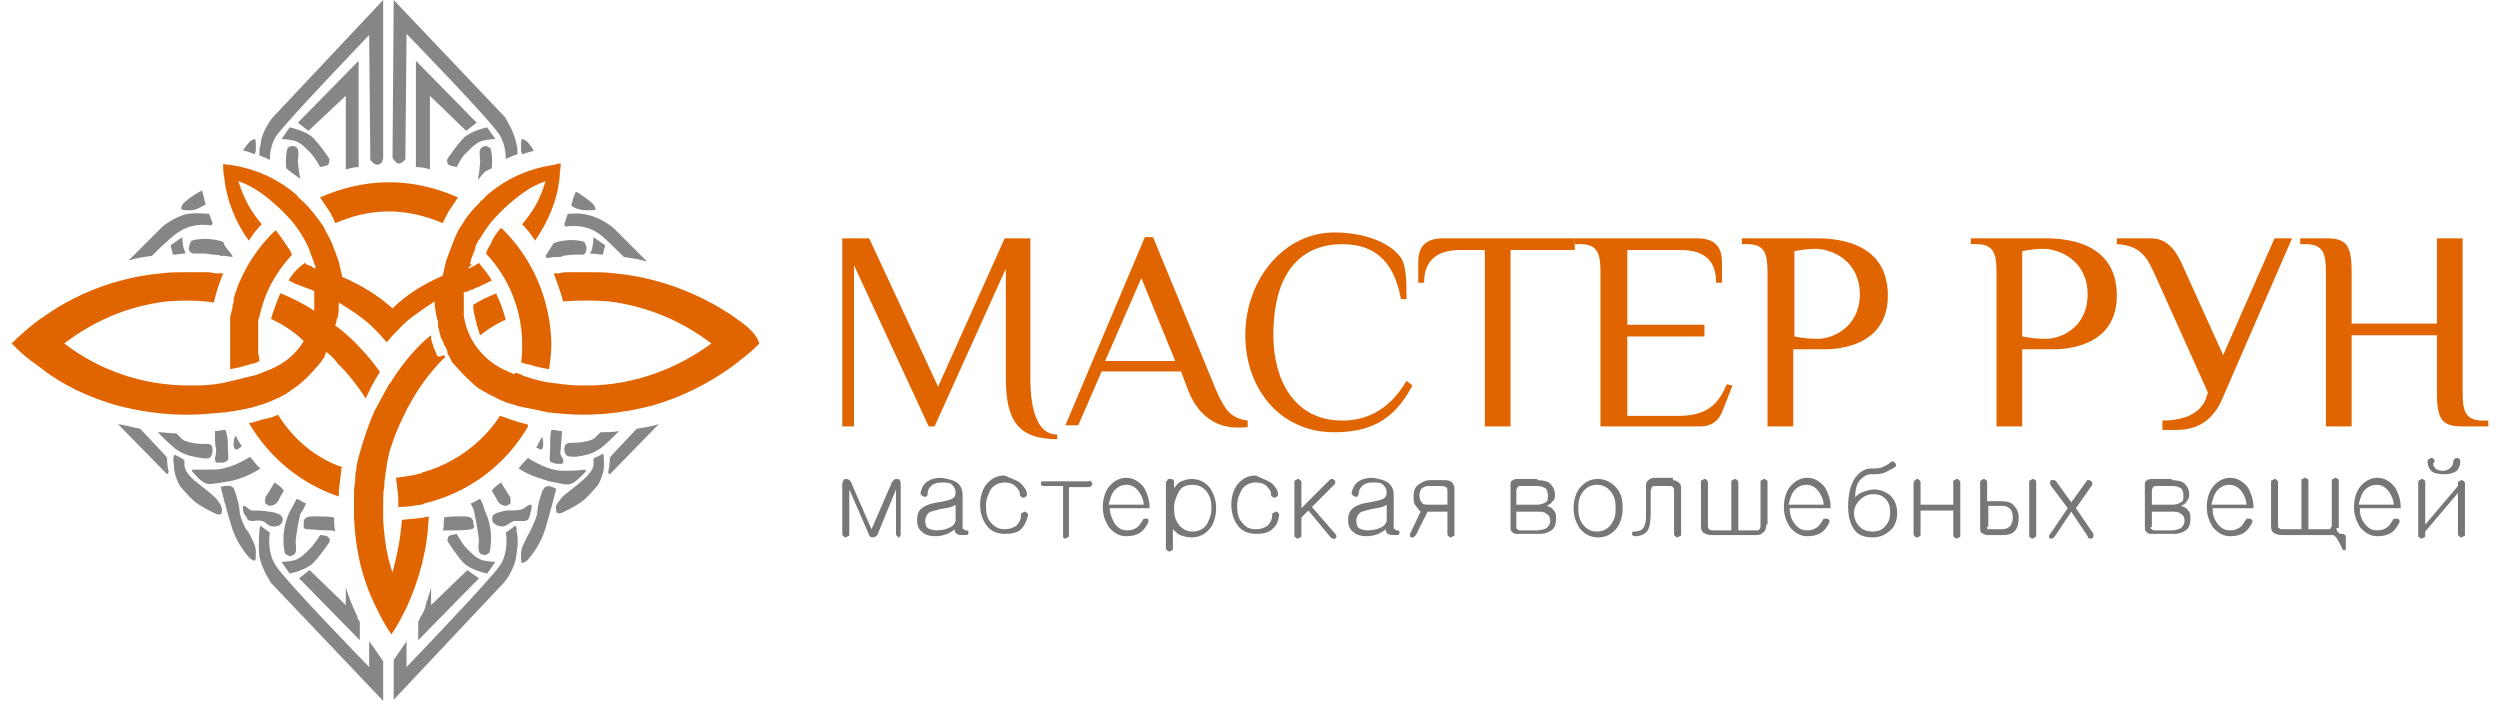 <?xml version="1.0" encoding="utf-8"?>
<!-- Generator: Adobe Illustrator 22.1.0, SVG Export Plug-In . SVG Version: 6.00 Build 0)  -->
<svg version="1.1" id="Layer_1" xmlns="http://www.w3.org/2000/svg" xmlns:xlink="http://www.w3.org/1999/xlink" x="0px" y="0px"
	 viewBox="0 0 214 60" style="enable-background:new 0 0 214 60;" xml:space="preserve">
<style type="text/css">
	.st0{fill:#E06400;}
	.st1{fill:#777777;}
	.st2{fill:#888585;}
	.st3{fill:none;}
</style>
<g>
	<g>
		<g>
			<path class="st0" d="M90.6,37.6c-3.5,0-4.5-1.6-4.5-5.3V23L80,36.5h-0.5l-6.4-13.8v13.8h-1V20.4h2.3l5.9,12.7l5.7-12.7h2.2v12
				c0,2.9,0.7,4.8,2.3,4.8V37.6z"/>
			<path class="st0" d="M106.9,36.5c-0.2,0.1-0.6,0.1-1,0.1c-1.1,0-3.1-0.4-4.2-3.2l-0.6-1.6h-6.8l-2,4.6h-1.1l6.8-16.1h0.7
				l5.4,13.1c0.8,1.8,1.3,2.4,2.7,2.6V36.5z M94.6,30.9h6l-2.9-7.1L94.6,30.9z"/>
			<path class="st0" d="M119.9,25.5c-0.6-3.2-2.3-4.6-5-4.6c-3.2,0-5.9,2-5.9,7.8c0,3.7,1.7,7.3,5.9,7.3c2.4,0,4.2-1.2,5.5-3.4
				l0.5,0.4c-1.6,3.1-3.8,4-6.7,4c-4.6,0-7.6-3.7-7.6-8.3c0-4.9,3.4-8.8,7.6-8.8c2.7,0,4.7,0.9,5.6,2c0.6,0.7,0.6,2.2,0.6,3.7H119.9
				z"/>
			<path class="st0" d="M134.8,20.4v1h-5.5v15.1h-2.2V21.4H125c-2,0-3.1,0.9-3.1,2.8h-0.5v-1.8c0-1,0.4-2,2.1-2H134.8z"/>
			<path class="st0" d="M145.3,20.4c1.7,0,2.1,1,2.1,2v1.8h-0.5c0-2-1.1-2.8-3.1-2.8h-4.5v6.4h6.6v1h-6.6v6.8h4.3
				c2.2,0,3.4-0.7,4.2-2.7l0.5,0.1l-0.9,2.3c-0.3,0.7-0.9,1.2-1.8,1.2H137V23.3c0-1.5-0.2-2.4-1.7-2.4h-0.5v-0.5H145.3z"/>
			<path class="st0" d="M153.5,36.5h-2.2V23.3c0-1.5-0.2-2.4-1.7-2.4h-0.5v-0.5h6.4c2.1,0,6.1,0.5,6.1,4.9c0,4.2-4,4.6-5.4,4.6h-2.7
				V36.5z M159.2,25.2c0-2.9-2.4-3.9-3.8-3.9c-0.6,0-1.3,0.1-1.8,0.2v7.3c0.5,0.1,1.2,0.2,1.8,0.2C156.7,29.1,159.2,28.1,159.2,25.2
				z"/>
			<path class="st0" d="M173.1,36.5h-2.2V23.3c0-1.5-0.2-2.4-1.7-2.4h-0.5v-0.5h6.4c2.1,0,6.1,0.5,6.1,4.9c0,4.2-4,4.6-5.4,4.6h-2.7
				V36.5z M178.7,25.2c0-2.9-2.4-3.9-3.8-3.9c-0.6,0-1.3,0.1-1.8,0.2v7.3c0.5,0.1,1.2,0.2,1.8,0.2C176.3,29.1,178.7,28.1,178.7,25.2
				z"/>
			<path class="st0" d="M189,33.6l-4.5-10c-0.6-1.3-1.1-2.6-3.3-2.7v-0.5h2.9c1.6,0,2.3,1.3,2.9,2.7l3.3,7.3l4.4-10h1.5l-6,13.8
				c-0.7,1.6-1.9,2.6-3.9,2.6h-1.2V36c1.5,0,3.1-0.4,3.7-1.8L189,33.6z"/>
			<path class="st0" d="M210.8,33.6c0,1.5,0.2,2.4,1.7,2.4h0.5v0.5h-2.2c-1.7,0-2.2-0.5-2.2-2.9v-4.9h-7.3v7.8h-2.2V23.3
				c0-1.5-0.2-2.4-1.7-2.4h-0.5v-0.5h2.2c1.7,0,2.2,0.5,2.2,2.9v4.4h7.3v-7.3h2.2V33.6z"/>
		</g>
		<g>
			<path class="st1" d="M72.2,41.1c0.1-0.1,0.1-0.1,0.2-0.1c0.1,0,0.2,0,0.3,0.1c0.1,0.1,0.2,0.2,0.2,0.3l1.7,3.9l1.7-3.9
				c0-0.1,0.1-0.2,0.2-0.3c0.1-0.1,0.2-0.1,0.3-0.1c0.1,0,0.2,0,0.2,0.1c0.1,0.1,0.1,0.2,0.1,0.3v4.3c0,0.1,0,0.2-0.1,0.2
				C77.1,46,77,46,77,46c-0.1,0-0.1,0-0.2-0.1c-0.1-0.1-0.1-0.1-0.1-0.2v-3.8l-1.6,3.9C75,45.9,74.9,46,74.7,46
				c-0.2,0-0.3-0.1-0.3-0.2l-1.7-3.9v3.8c0,0.1,0,0.2-0.1,0.2c-0.1,0-0.1,0.1-0.2,0.1c-0.1,0-0.1,0-0.2-0.1
				c-0.1-0.1-0.1-0.1-0.1-0.2v-4.3C72.1,41.3,72.2,41.2,72.2,41.1z"/>
			<path class="st1" d="M81.9,41.3c0.3,0.2,0.5,0.6,0.5,1v2.8c0,0.1,0,0.2,0.1,0.2c0.1,0.1,0.1,0.1,0.2,0.1c0.2,0,0.2,0.1,0.2,0.2
				c0,0.2-0.1,0.2-0.3,0.2c-0.3,0-0.6,0-0.7-0.1c-0.1-0.1-0.2-0.2-0.2-0.4c-0.2,0.2-0.4,0.3-0.6,0.4c-0.3,0.1-0.6,0.2-1,0.2
				c-0.5,0-0.9-0.1-1.2-0.4c-0.3-0.2-0.4-0.6-0.4-1c0-0.4,0.1-0.7,0.3-0.9c0.3-0.3,0.8-0.5,1.5-0.6c0.6-0.1,1-0.2,1.2-0.3
				c0.2-0.1,0.3-0.3,0.3-0.5c0-0.3-0.1-0.5-0.3-0.7c-0.2-0.2-0.5-0.2-0.9-0.2c-0.4,0-0.7,0.1-0.9,0.3c-0.2,0.2-0.3,0.4-0.3,0.7
				c0,0.1,0,0.1-0.1,0.2c-0.1,0-0.1,0.1-0.2,0c-0.1,0-0.1,0-0.2-0.1c-0.1-0.1-0.1-0.1-0.1-0.2c0.1-0.5,0.3-0.8,0.6-1
				c0.3-0.2,0.7-0.3,1.2-0.3C81.2,41,81.6,41.1,81.9,41.3z M81.8,43.2c-0.1,0.1-0.2,0.1-0.4,0.2c-0.3,0.1-0.6,0.1-1,0.2
				c-0.4,0.1-0.8,0.2-0.9,0.3c-0.2,0.2-0.3,0.4-0.3,0.7c0,0.3,0.1,0.5,0.2,0.6c0.2,0.1,0.4,0.2,0.8,0.2c0.4,0,0.8-0.1,1-0.2
				c0.3-0.1,0.5-0.3,0.6-0.6V43.2z"/>
			<path class="st1" d="M87.4,41.4c0.3,0.3,0.5,0.6,0.5,0.9c0,0.1,0,0.2-0.1,0.2c0,0-0.1,0.1-0.2,0.1c-0.1,0-0.1,0-0.2-0.1
				c-0.1,0-0.1-0.1-0.1-0.2c0-0.3-0.2-0.5-0.4-0.7c-0.2-0.2-0.5-0.3-0.9-0.3c-0.5,0-0.9,0.2-1.2,0.6c-0.2,0.4-0.4,0.8-0.4,1.4
				c0,0.6,0.1,1.1,0.4,1.4c0.3,0.4,0.7,0.6,1.2,0.6c0.4,0,0.7-0.1,1-0.3c0.2-0.2,0.4-0.5,0.4-0.9c0-0.1,0-0.2,0.1-0.2
				c0.1,0,0.1-0.1,0.2-0.1c0.1,0,0.1,0,0.2,0.1c0.1,0.1,0.1,0.1,0.1,0.2c-0.1,0.5-0.3,0.9-0.6,1.2c-0.3,0.3-0.8,0.4-1.4,0.4
				c-0.7,0-1.3-0.3-1.6-0.8c-0.3-0.4-0.5-1-0.5-1.7c0-0.7,0.2-1.3,0.5-1.7c0.4-0.5,0.9-0.8,1.6-0.8C86.6,41,87.1,41.1,87.4,41.4z"/>
			<path class="st1" d="M93.4,41.2c0,0.1,0.1,0.1,0.1,0.2c0,0.1,0,0.1-0.1,0.2c-0.1,0.1-0.1,0.1-0.2,0.1h-1.7v4.1
				c0,0.1,0,0.2-0.1,0.2c-0.1,0-0.1,0.1-0.2,0.1c-0.1,0-0.1,0-0.2-0.1C91,45.9,91,45.8,91,45.7v-4.1h-1.7c-0.2,0-0.2-0.1-0.2-0.2
				c0-0.2,0.1-0.2,0.2-0.2h3.9C93.3,41.1,93.4,41.2,93.4,41.2z"/>
			<path class="st1" d="M98,44.4c0.1,0,0.1,0,0.2,0c0.1,0,0.1,0.1,0.1,0.1c0,0.1,0,0.2,0,0.2c-0.2,0.4-0.4,0.7-0.7,0.9
				c-0.3,0.2-0.7,0.3-1.2,0.3c-0.6,0-1.1-0.3-1.5-0.8c-0.3-0.5-0.5-1-0.5-1.7c0-0.7,0.2-1.3,0.5-1.7c0.4-0.5,0.9-0.8,1.5-0.8
				c0.6,0,1.1,0.3,1.5,0.8c0.3,0.5,0.5,1.1,0.5,1.7v0.1H95c0,0.5,0.2,0.9,0.4,1.3c0.3,0.4,0.6,0.6,1.1,0.6c0.4,0,0.6-0.1,0.9-0.3
				c0.2-0.2,0.3-0.4,0.5-0.7C97.8,44.4,97.9,44.4,98,44.4z M97.9,43.2c0-0.4-0.2-0.8-0.4-1.1c-0.3-0.4-0.6-0.6-1.1-0.6
				c-0.4,0-0.8,0.2-1.1,0.6c-0.2,0.3-0.3,0.7-0.4,1.1H97.9z"/>
			<path class="st1" d="M99.9,41.2c0-0.2,0.1-0.2,0.3-0.2c0.2,0,0.3,0.1,0.3,0.2v0.6c0.2-0.3,0.4-0.5,0.6-0.6
				c0.3-0.1,0.6-0.2,0.9-0.2c0.7,0,1.2,0.3,1.6,0.8c0.3,0.5,0.5,1,0.5,1.7c0,0.7-0.2,1.3-0.5,1.7c-0.4,0.5-0.9,0.8-1.6,0.8
				c-0.4,0-0.7-0.1-1-0.2c-0.2-0.1-0.4-0.3-0.6-0.5v1.6c0,0.1,0,0.2-0.1,0.2c-0.1,0.1-0.1,0.1-0.2,0.1c-0.1,0-0.1,0-0.2-0.1
				c-0.1-0.1-0.1-0.2-0.1-0.2V41.2z M100.9,42.1c-0.2,0.4-0.4,0.8-0.4,1.4c0,0.6,0.1,1,0.4,1.4c0.3,0.4,0.7,0.6,1.2,0.6
				c0.5,0,0.9-0.2,1.2-0.6c0.2-0.4,0.4-0.8,0.4-1.4c0-0.6-0.1-1-0.4-1.4c-0.3-0.4-0.7-0.6-1.2-0.6C101.5,41.5,101.1,41.7,100.9,42.1
				z"/>
			<path class="st1" d="M108.9,41.4c0.3,0.3,0.5,0.6,0.5,0.9c0,0.1,0,0.2-0.1,0.2c0,0-0.1,0.1-0.2,0.1c-0.1,0-0.1,0-0.2-0.1
				c-0.1,0-0.1-0.1-0.1-0.2c0-0.3-0.2-0.5-0.4-0.7c-0.2-0.2-0.5-0.3-0.9-0.3c-0.5,0-0.9,0.2-1.2,0.6c-0.2,0.4-0.4,0.8-0.4,1.4
				c0,0.6,0.1,1.1,0.4,1.4c0.3,0.4,0.6,0.6,1.2,0.6c0.4,0,0.7-0.1,1-0.3c0.2-0.2,0.4-0.5,0.4-0.9c0-0.1,0-0.2,0.1-0.2
				c0.1,0,0.1-0.1,0.2-0.1c0.1,0,0.2,0,0.2,0.1c0.1,0.1,0.1,0.1,0.1,0.2c-0.1,0.5-0.2,0.9-0.6,1.2c-0.3,0.3-0.8,0.4-1.4,0.4
				c-0.7,0-1.3-0.3-1.6-0.8c-0.3-0.4-0.5-1-0.5-1.7c0-0.7,0.2-1.3,0.5-1.7c0.4-0.5,0.9-0.8,1.6-0.8C108.1,41,108.5,41.1,108.9,41.4z
				"/>
			<path class="st1" d="M110.9,41.1c0.1,0,0.1-0.1,0.2-0.1c0.1,0,0.1,0,0.2,0.1c0.1,0.1,0.1,0.1,0.1,0.2v2.2l2.4-2.4
				c0.1-0.1,0.1-0.1,0.2-0.1c0.1,0,0.1,0,0.2,0.1c0.1,0,0.1,0.1,0.1,0.2c0,0.1,0,0.1-0.1,0.2l-1.9,1.9l2,2.3
				c0.1,0.1,0.1,0.2,0.1,0.2c0,0.1,0,0.1-0.1,0.2c-0.1,0-0.1,0.1-0.2,0c-0.1,0-0.2-0.1-0.2-0.1l-1.9-2.3l-0.6,0.6v1.5
				c0,0.1,0,0.2-0.1,0.2c-0.1,0-0.1,0.1-0.2,0.1c-0.1,0-0.1,0-0.2-0.1c-0.1,0-0.1-0.1-0.1-0.2v-4.5
				C110.8,41.2,110.8,41.1,110.9,41.1z"/>
			<path class="st1" d="M118.8,41.3c0.3,0.2,0.5,0.6,0.5,1v2.8c0,0.1,0,0.2,0.1,0.2c0.1,0.1,0.1,0.1,0.2,0.1c0.2,0,0.2,0.1,0.2,0.2
				c0,0.2-0.1,0.2-0.3,0.2c-0.3,0-0.6,0-0.7-0.1c-0.1-0.1-0.2-0.2-0.2-0.4c-0.2,0.2-0.4,0.3-0.6,0.4c-0.3,0.1-0.6,0.2-1,0.2
				c-0.5,0-0.9-0.1-1.2-0.4c-0.3-0.2-0.4-0.6-0.4-1c0-0.4,0.1-0.7,0.3-0.9c0.3-0.3,0.8-0.5,1.5-0.6c0.6-0.1,1-0.2,1.2-0.3
				c0.2-0.1,0.3-0.3,0.3-0.5c0-0.3-0.1-0.5-0.3-0.7c-0.2-0.2-0.5-0.2-0.9-0.2c-0.4,0-0.7,0.1-0.9,0.3c-0.2,0.2-0.3,0.4-0.3,0.7
				c0,0.1-0.1,0.1-0.1,0.2c-0.1,0-0.1,0.1-0.2,0c-0.1,0-0.1,0-0.2-0.1c-0.1-0.1-0.1-0.1-0.1-0.2c0.1-0.5,0.3-0.8,0.6-1
				c0.3-0.2,0.7-0.3,1.2-0.3C118.1,41,118.5,41.1,118.8,41.3z M118.7,43.2c-0.1,0.1-0.2,0.1-0.4,0.2c-0.3,0.1-0.6,0.1-1,0.2
				c-0.4,0.1-0.8,0.2-0.9,0.3c-0.2,0.2-0.3,0.4-0.3,0.7c0,0.3,0.1,0.5,0.2,0.6c0.2,0.1,0.4,0.2,0.8,0.2c0.4,0,0.8-0.1,1-0.2
				c0.3-0.1,0.5-0.3,0.6-0.6V43.2z"/>
			<path class="st1" d="M121.2,43.3c-0.2-0.2-0.2-0.5-0.2-0.8c0-0.4,0.1-0.8,0.4-1c0.3-0.2,0.6-0.4,1-0.4h1.3c0.3,0,0.5,0.1,0.6,0.2
				c0.1,0.1,0.2,0.3,0.2,0.5v3.9c0,0.1,0,0.2-0.1,0.2c-0.1,0-0.1,0.1-0.2,0.1c-0.1,0-0.1,0-0.2-0.1c-0.1-0.1-0.1-0.1-0.1-0.2v-1.9
				h-1.7l-1,2c-0.1,0.1-0.1,0.1-0.2,0.2c-0.1,0-0.1,0-0.2,0c-0.1,0-0.1-0.1-0.1-0.1c0-0.1,0-0.1,0-0.2l0.9-1.9
				C121.5,43.7,121.4,43.6,121.2,43.3z M123.9,42c0-0.1,0-0.2-0.1-0.3c-0.1,0-0.2-0.1-0.3-0.1h-1.2c-0.3,0-0.4,0.1-0.6,0.2
				c-0.1,0.1-0.2,0.4-0.2,0.6c0,0.3,0.1,0.5,0.2,0.6c0.1,0.2,0.3,0.2,0.6,0.2h1.6V42z"/>
			<path class="st1" d="M131.6,41.1c0.5,0,0.9,0.1,1.1,0.3c0.2,0.2,0.4,0.5,0.4,0.9c0,0.3,0,0.5-0.2,0.6c-0.1,0.2-0.3,0.3-0.5,0.4
				c0.3,0.1,0.5,0.2,0.6,0.4c0.2,0.2,0.2,0.4,0.2,0.7c0,0.4-0.1,0.8-0.4,1c-0.3,0.2-0.6,0.3-1,0.3h-2c-0.2,0-0.3-0.1-0.4-0.2
				c-0.1-0.1-0.1-0.2-0.1-0.4v-3.6c0-0.2,0-0.3,0.2-0.4c0.1-0.1,0.3-0.1,0.5-0.1H131.6z M131.6,43.2c0.3,0,0.5-0.1,0.7-0.2
				c0.2-0.1,0.2-0.3,0.2-0.6c0-0.3-0.1-0.5-0.2-0.6c-0.2-0.1-0.4-0.2-0.7-0.2h-1.4c-0.1,0-0.2,0-0.3,0.1c0,0.1-0.1,0.1-0.1,0.3v1.2
				H131.6z M129.8,45.1c0,0.1,0,0.2,0.1,0.2c0.1,0.1,0.1,0.1,0.3,0.1h1.4c0.3,0,0.6-0.1,0.8-0.2c0.2-0.2,0.3-0.4,0.3-0.6
				c0-0.3-0.1-0.5-0.3-0.6c-0.2-0.2-0.5-0.2-0.8-0.2h-1.8V45.1z"/>
			<path class="st1" d="M138.4,41.8c0.4,0.5,0.5,1,0.5,1.7c0,0.7-0.2,1.3-0.5,1.7c-0.4,0.5-0.9,0.8-1.6,0.8c-0.7,0-1.2-0.3-1.6-0.8
				c-0.3-0.5-0.5-1-0.5-1.7c0-0.7,0.2-1.3,0.5-1.7c0.4-0.5,0.9-0.8,1.6-0.8C137.4,41,138,41.3,138.4,41.8z M135.5,42.1
				c-0.3,0.4-0.4,0.8-0.4,1.4c0,0.6,0.1,1,0.4,1.4c0.3,0.4,0.7,0.6,1.2,0.6c0.5,0,0.9-0.2,1.2-0.6c0.3-0.4,0.4-0.8,0.4-1.4
				c0-0.6-0.1-1-0.4-1.4c-0.3-0.4-0.7-0.6-1.2-0.6C136.2,41.5,135.8,41.7,135.5,42.1z"/>
			<path class="st1" d="M143.2,41.1c0.2,0,0.4,0.1,0.5,0.2c0.1,0.1,0.2,0.2,0.2,0.4v4c0,0.1,0,0.2-0.1,0.2c-0.1,0-0.1,0.1-0.2,0.1
				c-0.1,0-0.1,0-0.2-0.1c-0.1-0.1-0.1-0.1-0.1-0.2V42c0-0.1,0-0.2-0.1-0.3c0,0-0.1-0.1-0.2-0.1h-1.3c-0.1,0-0.2,0-0.3,0.1
				c0,0.1-0.1,0.2-0.1,0.3v2c0,0.6-0.1,1.1-0.2,1.3c-0.2,0.4-0.6,0.6-1.2,0.6c-0.1,0-0.2-0.1-0.2-0.2c0-0.1,0-0.2,0.2-0.2
				c0.5,0,0.8-0.2,0.9-0.6c0.1-0.2,0.1-0.6,0.1-1.1v-2.3c0-0.2,0.1-0.3,0.2-0.4c0.1-0.1,0.3-0.2,0.5-0.2H143.2z"/>
			<path class="st1" d="M151.2,44.9c0,0.3-0.1,0.6-0.3,0.7c-0.2,0.2-0.4,0.2-0.7,0.2h-3.7c-0.3,0-0.5-0.1-0.7-0.2
				c-0.2-0.2-0.2-0.4-0.2-0.7v-3.6c0-0.1,0-0.2,0.1-0.2c0.1,0,0.1-0.1,0.2-0.1c0.1,0,0.1,0,0.2,0.1c0.1,0.1,0.1,0.1,0.1,0.2v3.6
				c0,0.2,0,0.3,0.1,0.4c0.1,0.1,0.2,0.1,0.3,0.1h1.6v-4.1c0-0.1,0-0.2,0.1-0.2c0.1,0,0.1-0.1,0.2-0.1c0.1,0,0.1,0,0.2,0.1
				c0.1,0.1,0.1,0.1,0.1,0.2v4.1h1.5c0.2,0,0.3,0,0.3-0.1c0.1-0.1,0.1-0.2,0.1-0.3v-3.7c0-0.1,0-0.2,0.1-0.2c0.1,0,0.1-0.1,0.2-0.1
				c0.1,0,0.1,0,0.2,0.1c0.1,0,0.1,0.1,0.1,0.2V44.9z"/>
			<path class="st1" d="M156.2,44.4c0.1,0,0.1,0,0.2,0c0.1,0,0.1,0.1,0.2,0.1c0,0.1,0,0.2,0,0.2c-0.2,0.4-0.4,0.7-0.7,0.9
				c-0.3,0.2-0.7,0.3-1.2,0.3c-0.6,0-1.1-0.3-1.5-0.8c-0.3-0.5-0.5-1-0.5-1.7c0-0.7,0.2-1.3,0.5-1.7c0.4-0.5,0.9-0.8,1.5-0.8
				c0.6,0,1.1,0.3,1.5,0.8c0.3,0.5,0.5,1.1,0.5,1.7v0.1h-3.5c0,0.5,0.1,0.9,0.4,1.3c0.3,0.4,0.6,0.6,1.1,0.6c0.4,0,0.6-0.1,0.9-0.3
				c0.2-0.2,0.3-0.4,0.5-0.7C156,44.4,156.1,44.4,156.2,44.4z M156.1,43.2c0-0.4-0.2-0.8-0.4-1.1c-0.3-0.4-0.6-0.6-1.1-0.6
				c-0.4,0-0.8,0.2-1.1,0.6c-0.2,0.3-0.3,0.7-0.4,1.1H156.1z"/>
			<path class="st1" d="M161.2,40.5c-0.3,0.1-0.7,0.1-1.1,0.1c-0.3,0-0.6,0.2-0.9,0.5c-0.3,0.4-0.4,0.9-0.4,1.5
				c0.1-0.2,0.4-0.4,0.7-0.5c0.3-0.1,0.6-0.2,0.9-0.2c0.6,0,1,0.2,1.4,0.5c0.4,0.4,0.6,0.9,0.6,1.5c0,0.6-0.2,1.2-0.6,1.5
				c-0.4,0.4-0.9,0.6-1.5,0.6c-0.7,0-1.3-0.2-1.6-0.7c-0.3-0.4-0.5-1.1-0.5-1.9c0-1.1,0.2-1.9,0.6-2.5c0.4-0.5,0.8-0.8,1.4-0.8
				c0.4,0,0.7,0,0.9-0.1c0.2-0.1,0.5-0.2,0.7-0.4c0.1-0.1,0.1-0.1,0.2-0.1c0.1,0,0.1,0,0.2,0.1c0,0,0.1,0.1,0.1,0.2
				c0,0.1,0,0.1-0.1,0.2C161.8,40.2,161.5,40.4,161.2,40.5z M159.2,42.8c-0.3,0.3-0.5,0.7-0.5,1.1c0,0.5,0.2,0.9,0.5,1.2
				c0.3,0.3,0.7,0.4,1.1,0.4c0.4,0,0.8-0.1,1.1-0.5c0.3-0.3,0.4-0.7,0.4-1.2c0-0.4-0.1-0.8-0.4-1.1c-0.3-0.3-0.6-0.4-1.1-0.4
				C159.9,42.3,159.5,42.5,159.2,42.8z"/>
			<path class="st1" d="M163.9,41.1c0.1,0,0.1-0.1,0.2-0.1c0.1,0,0.1,0,0.2,0.1c0.1,0.1,0.1,0.1,0.1,0.2v1.9h2.8v-1.9
				c0-0.1,0-0.2,0.1-0.2c0.1,0,0.1-0.1,0.2-0.1c0.1,0,0.1,0,0.2,0.1c0.1,0.1,0.1,0.1,0.1,0.2v4.5c0,0.1,0,0.2-0.1,0.2
				c-0.1,0-0.1,0.1-0.2,0.1c-0.1,0-0.1,0-0.2-0.1c-0.1-0.1-0.1-0.1-0.1-0.2v-2.1h-2.8v2c0,0.1,0,0.2-0.1,0.2
				c-0.1,0.1-0.1,0.1-0.2,0.1c-0.1,0-0.1,0-0.2-0.1c-0.1-0.1-0.1-0.1-0.1-0.2v-4.4C163.9,41.2,163.9,41.1,163.9,41.1z"/>
			<path class="st1" d="M169.6,41.1c0.1,0,0.1-0.1,0.2-0.1c0.1,0,0.1,0,0.2,0.1c0.1,0,0.1,0.1,0.1,0.2v1.6h1.2
				c0.5,0,0.9,0.1,1.1,0.4c0.3,0.3,0.4,0.6,0.4,1c0,0.5-0.1,0.9-0.3,1.1c-0.2,0.3-0.6,0.4-1,0.4h-1.4c-0.2,0-0.3-0.1-0.5-0.2
				c-0.1-0.1-0.1-0.3-0.1-0.4v-4C169.5,41.2,169.6,41.1,169.6,41.1z M170.1,45.1c0,0.1,0,0.2,0.1,0.2c0,0,0.1,0,0.2,0h1
				c0.3,0,0.5-0.1,0.7-0.3c0.1-0.2,0.2-0.4,0.2-0.7c0-0.3-0.1-0.6-0.2-0.7c-0.2-0.2-0.4-0.3-0.7-0.3h-1.2V45.1z M173.7,41.3
				c0-0.1,0-0.2,0.1-0.2c0.1,0,0.1-0.1,0.2-0.1c0.1,0,0.1,0,0.2,0.1c0.1,0,0.1,0.1,0.1,0.2v4.5c0,0.1,0,0.1-0.1,0.2
				c-0.1,0-0.1,0.1-0.2,0.1c-0.1,0-0.1,0-0.2-0.1c-0.1,0-0.1-0.1-0.1-0.2V41.3z"/>
			<path class="st1" d="M175.5,41.2c0-0.1,0.1-0.1,0.1-0.1c0.1,0,0.1,0,0.2,0c0.1,0,0.1,0,0.2,0.1l1.3,1.8l1.3-1.8
				c0-0.1,0.1-0.1,0.2-0.1c0.1,0,0.1,0,0.2,0.1c0.1,0,0.1,0.1,0.1,0.1c0,0.1,0,0.1,0,0.2l-1.4,2l1.5,2.2c0,0.1,0,0.1,0,0.2
				c0,0.1-0.1,0.1-0.1,0.2c-0.1,0-0.1,0-0.2,0c-0.1,0-0.2-0.1-0.2-0.2l-1.4-2.1l-1.4,2.1c-0.1,0.1-0.1,0.1-0.2,0.2
				c-0.1,0-0.1,0-0.2,0c-0.1,0-0.1-0.1-0.1-0.2c0-0.1,0-0.1,0.1-0.2l1.5-2.2l-1.5-2C175.5,41.3,175.5,41.2,175.5,41.2z"/>
			<path class="st1" d="M185.9,41.1c0.5,0,0.9,0.1,1.1,0.3c0.2,0.2,0.4,0.5,0.4,0.9c0,0.3-0.1,0.5-0.2,0.6c-0.1,0.2-0.3,0.3-0.5,0.4
				c0.3,0.1,0.5,0.2,0.6,0.4c0.2,0.2,0.2,0.4,0.2,0.7c0,0.4-0.1,0.8-0.4,1c-0.3,0.2-0.6,0.3-1,0.3h-2c-0.2,0-0.3-0.1-0.4-0.2
				c-0.1-0.1-0.1-0.2-0.1-0.4v-3.6c0-0.2,0-0.3,0.2-0.4c0.1-0.1,0.3-0.1,0.5-0.1H185.9z M186,43.2c0.3,0,0.5-0.1,0.7-0.2
				c0.2-0.1,0.2-0.3,0.2-0.6c0-0.3-0.1-0.5-0.2-0.6c-0.2-0.1-0.4-0.2-0.7-0.2h-1.4c-0.1,0-0.2,0-0.3,0.1c0,0.1-0.1,0.1-0.1,0.3v1.2
				H186z M184.1,45.1c0,0.1,0,0.2,0.1,0.2c0.1,0.1,0.1,0.1,0.3,0.1h1.4c0.3,0,0.6-0.1,0.8-0.2c0.2-0.2,0.3-0.4,0.3-0.6
				c0-0.3-0.1-0.5-0.3-0.6c-0.2-0.2-0.5-0.2-0.7-0.2h-1.8V45.1z"/>
			<path class="st1" d="M192.4,44.4c0.1,0,0.1,0,0.2,0c0.1,0,0.1,0.1,0.2,0.1c0,0.1,0,0.2,0,0.2c-0.2,0.4-0.4,0.7-0.7,0.9
				c-0.3,0.2-0.7,0.3-1.2,0.3c-0.6,0-1.1-0.3-1.5-0.8c-0.3-0.5-0.5-1-0.5-1.7c0-0.7,0.2-1.3,0.5-1.7c0.4-0.5,0.9-0.8,1.5-0.8
				c0.6,0,1.1,0.3,1.5,0.8c0.3,0.5,0.5,1.1,0.5,1.7v0.1h-3.5c0,0.5,0.1,0.9,0.4,1.3c0.3,0.4,0.6,0.6,1.1,0.6c0.4,0,0.6-0.1,0.9-0.3
				c0.2-0.2,0.3-0.4,0.5-0.7C192.3,44.4,192.3,44.4,192.4,44.4z M192.3,43.2c0-0.4-0.2-0.8-0.4-1.1c-0.3-0.4-0.6-0.6-1.1-0.6
				c-0.4,0-0.8,0.2-1.1,0.6c-0.2,0.3-0.3,0.7-0.4,1.1H192.3z"/>
			<path class="st1" d="M200,45.2c0,0.1,0,0.2,0.1,0.3c0.1,0.1,0.1,0.1,0.2,0.2c0,0,0.1,0,0.1,0c0,0,0.1,0,0.1,0
				c0.1,0,0.2,0,0.2,0.1c0.1,0,0.1,0.1,0.1,0.2v0.9c0,0.1,0,0.2-0.1,0.2c-0.1,0-0.1,0-0.2-0.1c-0.1-0.3-0.3-0.6-0.4-0.8
				c-0.1-0.2-0.3-0.4-0.4-0.4h-4.4c-0.3,0-0.5-0.1-0.7-0.2c-0.2-0.2-0.2-0.4-0.2-0.7v-3.6c0-0.1,0-0.2,0.1-0.2
				c0.1,0,0.1-0.1,0.2-0.1c0.1,0,0.1,0,0.2,0.1c0.1,0.1,0.1,0.1,0.1,0.2V45c0,0.1,0,0.2,0.1,0.2c0.1,0.1,0.1,0.1,0.3,0.1h1.6v-4.1
				c0-0.1,0-0.2,0.1-0.2c0.1,0,0.1-0.1,0.2-0.1c0.1,0,0.1,0,0.2,0.1c0.1,0,0.1,0.1,0.1,0.2v4.1h1.7c0.1,0,0.2,0,0.2-0.1
				c0,0,0.1-0.1,0.1-0.2v-3.8c0-0.1,0-0.2,0.1-0.2c0.1,0,0.1-0.1,0.2-0.1c0.1,0,0.1,0,0.2,0.1c0.1,0,0.1,0.1,0.1,0.2V45.2z"/>
			<path class="st1" d="M205,44.4c0.1,0,0.1,0,0.2,0c0.1,0,0.1,0.1,0.2,0.1c0,0.1,0,0.2,0,0.2c-0.2,0.4-0.4,0.7-0.7,0.9
				c-0.3,0.2-0.7,0.3-1.2,0.3c-0.6,0-1.1-0.3-1.5-0.8c-0.3-0.5-0.5-1-0.5-1.7c0-0.7,0.2-1.3,0.5-1.7c0.4-0.5,0.9-0.8,1.5-0.8
				c0.6,0,1.1,0.3,1.5,0.8c0.3,0.5,0.5,1.1,0.5,1.7v0.1h-3.5c0,0.5,0.1,0.9,0.4,1.3c0.3,0.4,0.6,0.6,1.1,0.6c0.4,0,0.6-0.1,0.9-0.3
				c0.2-0.2,0.3-0.4,0.5-0.7C204.9,44.4,205,44.4,205,44.4z M204.9,43.2c0-0.4-0.2-0.8-0.4-1.1c-0.3-0.4-0.6-0.6-1.1-0.6
				c-0.4,0-0.8,0.2-1.1,0.6c-0.2,0.3-0.3,0.7-0.4,1.1H204.9z"/>
			<path class="st1" d="M211,45.7c0,0.1,0,0.2-0.1,0.2c-0.1,0-0.1,0.1-0.2,0.1c-0.1,0-0.1,0-0.2-0.1c-0.1-0.1-0.1-0.1-0.1-0.2v-3.5
				l-2.8,3.3v0.3c0,0.1,0,0.2-0.1,0.2c-0.1,0-0.1,0.1-0.2,0.1c-0.1,0-0.1,0-0.2-0.1c-0.1,0-0.1-0.1-0.1-0.2v-4.5
				c0-0.1,0-0.1,0.1-0.2c0.1,0,0.1-0.1,0.2-0.1c0.1,0,0.1,0,0.2,0.1c0.1,0,0.1,0.1,0.1,0.2v3.6l2.8-3.3v-0.2c0-0.1,0-0.2,0.1-0.2
				c0.1,0,0.1-0.1,0.2-0.1c0.1,0,0.1,0,0.2,0.1c0.1,0.1,0.1,0.1,0.1,0.2V45.7z M208.4,40c0.1,0.2,0.4,0.3,0.7,0.3
				c0.3,0,0.5-0.1,0.7-0.3c0.1-0.1,0.2-0.3,0.2-0.5c0-0.1,0-0.1,0.1-0.2c0,0,0.1-0.1,0.2-0.1c0.1,0,0.2,0,0.2,0.1
				c0.1,0,0.1,0.1,0.1,0.2c0,0.3-0.1,0.6-0.3,0.8c-0.3,0.2-0.6,0.3-1.1,0.3c-0.5,0-0.9-0.1-1.1-0.3c-0.2-0.2-0.3-0.5-0.3-0.8
				c0-0.1,0-0.1,0.1-0.2c0.1,0,0.1-0.1,0.2-0.1c0.1,0,0.2,0,0.2,0.1c0.1,0,0.1,0.1,0.1,0.2C208.2,39.7,208.3,39.9,208.4,40z"/>
		</g>
		<g>
			<path class="st2" d="M26.8,11.8c-0.6-0.6-2-0.9-2-0.9l-0.7,1c0,0,0.3,0,0.9,0.1c0.6,0.1,1,0.5,1.5,1c0.5,0.5,0.9,1.3,0.9,1.3
				s0.6-0.1,0.7-0.2c0.1-0.2,0.1-0.5,0.1-0.5S27.4,12.4,26.8,11.8z"/>
			<path class="st2" d="M41.7,10.9c0,0-1.4,0.3-2,0.9c-0.6,0.6-1.4,1.8-1.4,1.8s-0.1,0.3,0.1,0.5c0.1,0.1,0.7,0.2,0.7,0.2
				s0.4-0.9,0.9-1.3c0.5-0.5,0.9-0.9,1.5-1c0.6-0.1,0.9-0.1,0.9-0.1L41.7,10.9z"/>
			<path class="st2" d="M39.7,48.2c0.6,0.6,2,0.9,2,0.9l0.7-1c0,0-0.3,0-0.9-0.1c-0.6-0.1-1-0.5-1.5-1c-0.5-0.5-0.9-1.3-0.9-1.3
				s-0.6,0.1-0.7,0.2c-0.1,0.2-0.1,0.4-0.1,0.4S39.1,47.6,39.7,48.2z"/>
			<path class="st2" d="M43.3,45c0.2-0.1,0.4-0.3,0.7-0.4c0.3,0,0.6,0,0.8,0c0.2,0,0.4-0.1,0.4-0.1s0.2-0.4,0.2-0.6
				c0.1-0.3,0.2-0.7,0-0.7c-0.2,0-0.5,0.3-0.7,0.4c-0.3,0.1-1.1,0.1-1.4,0.1c-0.4,0.1-0.9,0.2-1.1,0.4c-0.1,0.2-0.1,0.6,0.1,0.7
				C42.6,45.1,43.1,45.1,43.3,45z"/>
			<path class="st2" d="M47.3,41.7c-0.2-0.1-0.6-0.2-0.8,0.2c-0.2,0.3-0.5,1.5-0.5,1.9c0,0.4-0.5,1.5-0.8,2
				c-0.3,0.6-0.6,1.1-0.6,1.6c0,0.5,0,0.8,0.1,0.8c0.1,0,0.4-0.2,0.4-0.2s1.1-1.1,1.6-2.8c0.5-1.7,0.9-3.3,0.9-3.3
				C47.5,41.7,47.5,41.8,47.3,41.7z"/>
			<path class="st2" d="M51.5,38.9c-0.3,0.2-0.8,0.3-0.7,0.5c0,0.2,0.2,0.7-0.8,1.6c-1,0.9-1.7,1.3-2,1.7c-0.3,0.4-0.5,0.6-0.4,0.9
				c0,0.3,0.1,0.5,0.7,0.2c0.6-0.3,1.4-0.7,1.9-1.2c0.5-0.5,1-1.1,1-1.1s0.5-0.9,0.5-1.6C51.7,39.1,51.7,38.7,51.5,38.9z"/>
			<path class="st2" d="M48.3,40.3c-1,0-2-0.4-3.1-1.1c-0.3,0.3-0.6,0.6-0.8,0.9c1,0.7,2.1,0.9,2.6,1.1c0.7,0.1,1.5,0.4,1.9,0.2
				c0.4-0.1,1.2-1,1.2-1l0.1-0.1L50,40.2C50,40.2,49.6,40.3,48.3,40.3z"/>
			<path class="st2" d="M41.1,42.7c-0.3,0.1-0.5,0.3-0.8,0.4c0.1,0.3,0.3,0.5,0.3,0.8c0.3,1.3,0.4,2.4,0.4,2.4s-0.1,0.6,0,0.9
				c0.1,0.3,0.4,0.3,0.5,0.3c0.2,0,0.4-0.2,0.4-0.2s0.5-1.7-0.4-3.6C41.4,43.4,41.3,43,41.1,42.7z"/>
			<path class="st2" d="M40.5,44.6c-0.1-0.3-0.3-0.4-0.9-0.4c-0.5,0-1.2,0-1.6,0.1l0,0.2c0,0.3,0,0.6-0.1,0.9c0.2,0,0.4,0,0.7,0
				c0.6,0,1.4,0,1.7-0.1c0.3,0,0.3-0.3,0.3-0.3S40.5,44.9,40.5,44.6z"/>
			<path class="st2" d="M36.9,51.8l0-1.5c-0.1,0.3-0.2,0.7-0.3,1c0,0.1-0.1,0.2-0.1,0.3c0,0.1-0.1,0.2-0.1,0.4
				c-0.1,0.3-0.2,0.5-0.4,0.8c-0.1,0.2-0.1,0.3-0.2,0.4l0,1.6l5.2-5.3L40,48.8L36.9,51.8z"/>
			<path class="st2" d="M44.1,45l-0.8,0.6c0,0,0.3,1.6-0.5,2.8c-0.8,1.2-8,8.7-8,8.7l0-2.2c0,0,0,0,0,0l-1.1,1.6l0,3.4l9.5-10.1
				c0,0,0.9-1.1,1-2.3c0.2-1.1,0.1-1.8,0-2.1C44.3,45.2,44.1,45,44.1,45z"/>
			<path class="st2" d="M26.8,48.2c0.6-0.6,1.4-1.8,1.4-1.8s0.1-0.3-0.1-0.4c-0.1-0.2-0.7-0.2-0.7-0.2S27,46.5,26.5,47
				c-0.5,0.5-0.9,0.9-1.5,1c-0.6,0.1-0.9,0.1-0.9,0.1l0.7,1C24.8,49.1,26.2,48.8,26.8,48.2z"/>
			<path class="st2" d="M21.2,44.5c0,0,0.2,0.1,0.4,0.1c0.2,0,0.5-0.1,0.8,0c0.3,0,0.4,0.3,0.7,0.4c0.2,0.1,0.7,0.1,0.9-0.1
				c0.2-0.2,0.3-0.5,0.1-0.7c-0.1-0.2-0.7-0.4-1.1-0.4c-0.4-0.1-1.2-0.1-1.4-0.1c-0.3,0-0.5-0.4-0.7-0.4c-0.2,0-0.1,0.4,0,0.7
				C21.1,44.2,21.2,44.5,21.2,44.5z"/>
			<path class="st2" d="M20.5,43.7c0-0.4-0.3-1.5-0.5-1.9c-0.2-0.3-0.5-0.2-0.8-0.2c-0.2,0.1-0.3,0-0.3,0.1c0,0.1,0.4,1.6,0.9,3.3
				c0.5,1.7,1.6,2.8,1.6,2.8s0.3,0.2,0.4,0.2c0.1,0,0.1-0.3,0.1-0.8c0-0.5-0.3-1-0.6-1.6C20.9,45.2,20.5,44.1,20.5,43.7z"/>
			<path class="st2" d="M16.6,41.1c-1-0.9-0.8-1.4-0.8-1.6c0-0.2-0.5-0.4-0.7-0.5c-0.3-0.2-0.3,0.2-0.2,1c0,0.7,0.5,1.6,0.5,1.6
				s0.5,0.6,1,1.1c0.5,0.5,1.3,0.9,1.9,1.2c0.6,0.3,0.7,0.1,0.7-0.2c0-0.3-0.1-0.5-0.4-0.9C18.3,42.4,17.6,41.9,16.6,41.1z"/>
			<path class="st2" d="M25.7,15.3c-0.2-1-0.2-1.6-0.2-1.6s0.1-0.6,0-0.9c-0.1-0.3-0.4-0.3-0.5-0.3c-0.2,0-0.4,0.2-0.4,0.2
				s-0.2,0.7-0.1,1.7C24.8,14.7,25.3,15,25.7,15.3z"/>
			<g>
				<path class="st0" d="M26.7,23c0-0.1,0-0.1,0-0.2c-0.2,0-0.3-0.1-0.5-0.1C26.3,22.8,26.5,22.9,26.7,23z"/>
				<path class="st0" d="M40.4,22.6c-0.2,0-0.4,0.1-0.5,0.1c0,0.1,0,0.1-0.1,0.2C40,22.9,40.2,22.8,40.4,22.6z"/>
				<path class="st0" d="M5.7,29.5C5.6,29.5,5.6,29.5,5.7,29.5L5.7,29.5z"/>
				<path class="st0" d="M45,36.3c-0.4-0.1-0.7-0.2-1-0.3c-0.4-0.1-0.8-0.3-1.2-0.4c-1.5,2.3-3.8,4-6.5,4.8c-0.1,0-0.1,0-0.2,0.1
					c-0.7,0.2-1.5,0.3-2.2,0.4c0,0.2,0.1,0.7,0.1,0.9c0.1,0.5,0.1,1.1,0.1,1.6c0.7,0,1.3-0.1,1.9-0.2c0.1,0,0.2,0,0.3-0.1
					c3.8-0.9,7-3.3,8.9-6.6C45.2,36.3,45.1,36.3,45,36.3z"/>
				<path class="st0" d="M23.8,35.5c-0.4,0.2-0.8,0.3-1.3,0.4c-0.3,0.1-0.7,0.2-1,0.3c-0.1,0-0.1,0-0.2,0c1.7,2.9,4.4,5.2,7.7,6.3
					c0-0.4,0-0.8,0.1-1.2c0,0,0,0,0,0c0-0.3,0.1-0.7,0.1-1c0-0.1,0-0.2,0.1-0.3C27,39.2,25.1,37.6,23.8,35.5z"/>
				<path class="st0" d="M5.7,29.5C5.6,29.5,5.6,29.5,5.7,29.5L5.7,29.5z"/>
				<path class="st0" d="M22.1,30.2c0-0.2,0-0.5,0-0.7c0-0.2,0-0.3,0-0.5c0-0.1,0-0.1,0-0.2c0-0.1,0-0.2,0-0.3c0-0.1,0-0.2,0-0.2
					c0-0.1,0-0.2,0-0.3c0-0.1,0-0.2,0-0.3c0-0.1,0-0.1,0-0.2c0-0.1,0-0.2,0.1-0.3c0,0,0-0.1,0-0.1c0.1-0.4,0.2-0.8,0.3-1.1
					c0.5-1.6,1.4-3,2.5-4.2c-0.1-0.1-0.1-0.3-0.2-0.4c-0.4-0.6-0.8-1.2-1.2-1.7c-1.6,1.5-2.8,3.4-3.5,5.5h0c0,0,0,0,0,0
					c0,0.1-0.1,0.3-0.1,0.4c0,0.1,0,0.1,0,0.2c0,0.1-0.1,0.3-0.1,0.4c0,0.1,0,0.1,0,0.2c-0.1,0.2-0.1,0.5-0.2,0.7c0,0.1,0,0.2,0,0.2
					c0,0.1,0,0.2,0,0.3c0,0.1,0,0.2,0,0.3c0,0.1,0,0.2,0,0.3c0,0.1,0,0.3,0,0.4c0,0.1,0,0.1,0,0.2c0,0.2,0,0.4,0,0.7
					c0,0.2,0,0.3,0,0.5c0,0.1,0,0.2,0,0.3c0,0.1,0,0.2,0,0.2c0,0.1,0,0.2,0,0.3c0,0.1,0,0.1,0,0.2c0,0.1,0,0.2,0,0.3
					c0,0,0,0.1,0,0.1l0,0c0,0.1,0,0.1,0,0.2c0.7-0.1,1.3-0.3,2-0.5c0.2,0,0.3-0.1,0.5-0.2c0-0.2,0-0.4-0.1-0.6
					C22.1,30.3,22.1,30.3,22.1,30.2z"/>
				<path class="st0" d="M33.3,15.6L33.3,15.6L33.3,15.6L33.3,15.6L33.3,15.6c-2.1,0-4.1,0.5-5.9,1.3c0.2,0.3,0.4,0.6,0.6,0.9
					c0.3,0.4,0.5,0.8,0.7,1.3c1.4-0.6,2.9-1,4.6-1c1.6,0,3.2,0.4,4.6,1c0.2-0.4,0.4-0.9,0.7-1.3c0.2-0.3,0.4-0.6,0.6-0.9
					C37.4,16.1,35.4,15.6,33.3,15.6z"/>
				<path class="st0" d="M42.9,19.5c-0.4,0.4-0.7,0.9-0.9,1.4c-0.2,0.3-0.3,0.5-0.4,0.8c1.9,2,3.1,4.8,3.1,7.8c0,0.5,0,1-0.1,1.5
					c0.2,0.1,0.5,0.2,0.7,0.2c0.6,0.2,1.1,0.3,1.7,0.4c0.1-0.7,0.2-1.4,0.2-2.2C47.1,25.5,45.5,22,42.9,19.5z"/>
				<path class="st0" d="M5.7,29.5C5.6,29.5,5.6,29.5,5.7,29.5L5.7,29.5z"/>
				<path class="st0" d="M37.4,30.4C37.4,30.3,37.4,30.3,37.4,30.4c-0.1-0.3-0.2-0.5-0.3-0.7c0,0,0,0,0-0.1
					c-0.1-0.2-0.2-0.5-0.2-0.7c0,0,0-0.1,0-0.1c0,0,0,0,0-0.1c-0.2,0.1-0.3,0.3-0.5,0.4c-1.2,1.1-2.2,2.4-3,3.7c0,0,0,0,0,0
					c0,0-0.1,0.1-0.1,0.1c0,0,0,0,0,0c-0.2,0.4-0.4,0.7-0.6,1.1c0,0,0,0,0,0c-0.2,0.4-0.4,0.7-0.6,1.1c-0.6,1.3-1,2.6-1.4,4
					c-0.1,0.4-0.2,0.8-0.2,1.1c-0.1,0.3-0.1,0.7-0.1,1c0,0,0,0,0,0c-0.1,0.5-0.1,1-0.1,1.5c0,0.4,0,0.7,0,1.1c0,0.1,0,0.3,0,0.4
					c0.1,2.8,0.7,5.4,1.9,7.8c0.4,0.8,0.8,1.6,1.3,2.3c0,0,0,0,0,0v0c0.5-0.7,0.9-1.5,1.3-2.3c1.1-2.4,1.8-5,1.9-7.8
					c-0.7,0.2-1.5,0.2-2.3,0.3c-0.1,1.5-0.4,3-0.8,4.5v0c0,0,0,0,0,0c-0.5-1.4-0.7-2.9-0.8-4.5c0-0.1,0-0.2,0-0.4c0-0.4,0-0.7,0-1.1
					c0-0.5,0-0.9,0.1-1.4c0-0.1,0-0.1,0-0.2c0-0.3,0.1-0.6,0.1-0.9c0.1-0.4,0.1-0.8,0.2-1.2c0.1-0.5,0.2-0.9,0.4-1.4c0,0,0,0,0,0
					c0.3-1,0.8-2,1.3-3c0.7-1.3,1.5-2.5,2.5-3.6c0.2-0.2,0.4-0.5,0.7-0.7c0-0.1-0.1-0.2-0.1-0.2C37.5,30.6,37.4,30.5,37.4,30.4z"/>
				<path class="st0" d="M39.9,22.8c0-0.2,0.1-0.3,0.1-0.5C40,22.5,39.9,22.6,39.9,22.8z"/>
				<path class="st0" d="M40.5,21.2C40.5,21.2,40.5,21.2,40.5,21.2C40.5,21.2,40.5,21.2,40.5,21.2z"/>
				<path class="st0" d="M5.7,29.5C5.6,29.5,5.6,29.5,5.7,29.5L5.7,29.5z"/>
				<path class="st0" d="M39.8,23c0.2-0.1,0.4-0.2,0.6-0.3c-0.2,0-0.4,0.1-0.5,0.1C39.9,22.9,39.9,22.9,39.8,23z"/>
				<path class="st0" d="M40.5,21.2c-0.2,0.4-0.3,0.7-0.4,1.1c0-0.1,0.1-0.2,0.1-0.4C40.3,21.7,40.4,21.5,40.5,21.2z"/>
				<path class="st0" d="M40.4,22.6c0.1,0,0.2-0.1,0.3-0.2l0,0C40.6,22.5,40.5,22.6,40.4,22.6z"/>
				<path class="st0" d="M40.5,21.1c0.1-0.2,0.2-0.5,0.4-0.7C40.8,20.7,40.6,20.9,40.5,21.1z"/>
				<path class="st0" d="M5.7,29.5C5.6,29.5,5.6,29.5,5.7,29.5L5.7,29.5z"/>
				<path class="st0" d="M40.2,24.7L40.2,24.7C40.2,24.7,40.1,24.7,40.2,24.7C40.1,24.7,40.2,24.7,40.2,24.7z"/>
				<path class="st0" d="M38.7,30.3C38.6,30.3,38.6,30.3,38.7,30.3c-0.1-0.1-0.1-0.2-0.2-0.3c-0.1-0.1-0.1-0.2-0.2-0.3c0,0,0,0,0,0
					c0,0,0,0.1,0,0.1c0.1,0.1,0.1,0.2,0.2,0.3c0,0.1,0.1,0.2,0.1,0.3c0,0,0,0,0,0.1c0,0,0,0.1,0.1,0.1c0,0,0,0,0,0
					C38.8,30.5,38.7,30.4,38.7,30.3z"/>
				<path class="st0" d="M39.5,25.6c0,0.2,0,0.4,0,0.6c0,0.1,0,0.2,0,0.3c0,0,0,0,0,0c0-0.1,0-0.2,0-0.3
					C39.5,26,39.5,25.8,39.5,25.6c0-0.2,0-0.5,0-0.7c0,0,0.1,0,0.1,0c0,0-0.1,0-0.1,0C39.5,25.1,39.5,25.4,39.5,25.6z"/>
				<path class="st0" d="M40.1,24.7c-0.2,0.1-0.3,0.1-0.5,0.2C39.8,24.8,40,24.8,40.1,24.7z"/>
				<path class="st0" d="M42.5,25.2c0,0,0-0.1,0-0.1c-0.7,0.3-1.4,0.6-2,1c0,0.4,0.1,0.8,0.2,1.2c0,0.1,0.1,0.3,0.1,0.4
					c0,0.1,0,0.2,0.1,0.3c0,0,0,0.1,0,0.1c0.1,0.2,0.1,0.4,0.2,0.6c0.5-0.4,1.1-0.8,1.7-1.1c0.2-0.1,0.3-0.2,0.5-0.2
					C43.1,26.6,42.8,25.8,42.5,25.2z"/>
				<path class="st0" d="M63.2,27.4c-0.5-0.4-1-0.7-1.5-1c-2.7-1.6-5.8-2.7-9.1-3c-0.7-0.1-1.4-0.1-2.2-0.1c-0.3,0-0.5,0-0.8,0
					c-0.1,0-0.2,0-0.2,0c-0.2,0-0.4,0-0.6,0c-0.1,0-0.2,0-0.2,0c-0.2,0-0.5,0-0.7,0.1c0,0,0,0-0.1,0c-0.1,0-0.2,0-0.3,0
					c0,0-0.1,0-0.1,0c0.3,0.8,0.6,1.6,0.8,2.4c1.3-0.1,2.6-0.1,3.9,0c0,0,0,0,0,0c3.3,0.4,6.3,1.7,8.8,3.6c0.1,0,0,0,0,0
					c-3,2.2-6.7,3.6-10.7,3.6c-0.6,0-1.3,0-1.9-0.1c-0.3,0-0.6-0.1-0.9-0.1c0,0,0,0,0,0c-0.8-0.1-1.7-0.3-2.5-0.6
					c-0.1,0-0.1,0-0.2-0.1c-0.2-0.1-0.4-0.1-0.5-0.2C44.1,32,44,32,43.9,32c-0.1-0.1-0.3-0.1-0.4-0.2c-2-0.8-3.5-2.6-3.8-4.8
					c0,0,0,0,0,0c0-0.1,0-0.2,0-0.2c0-0.1,0-0.1,0-0.2c0,0,0,0,0,0c0,0,0,0,0,0c0-0.1,0-0.1,0-0.2c0-0.1,0-0.2,0-0.3
					c0-0.1,0-0.3,0-0.4c0-0.2,0-0.5,0-0.7c0,0,0.1,0,0.1,0c0.2,0,0.3-0.1,0.5-0.2c0,0,0,0,0.1,0c0.1,0,0.2-0.1,0.2-0.1
					c0.2-0.1,0.3-0.1,0.5-0.2c0.1-0.1,0.2-0.1,0.4-0.2c0.2-0.1,0.4-0.2,0.6-0.3c-0.3-0.5-0.7-1-1.1-1.5c-0.1,0.1-0.2,0.1-0.3,0.2
					c-0.2,0.1-0.4,0.2-0.6,0.3c0-0.1,0-0.1,0.1-0.2c0-0.2,0.1-0.3,0.1-0.5c0.1-0.4,0.3-0.7,0.4-1.1c0,0,0-0.1,0-0.1
					c0.1-0.2,0.2-0.5,0.4-0.7c0.4-0.7,0.9-1.4,1.5-2c0.1-0.1,0.2-0.2,0.3-0.3l0,0c0.1-0.1,0.2-0.2,0.3-0.3c1.1-1,2.1-1.8,3.5-2.3
					c-0.5,1.7-1.1,2.6-2,3.7c0.4,0.4,0.8,0.9,1.1,1.4c1.1-1.6,1.9-3.4,2.1-5.4c0-0.4,0.1-0.8,0.1-1.2c-0.2,0-0.3,0-0.5,0.1
					c0,0,0,0,0,0c-2.2,0.3-4.2,1.2-5.8,2.6c-0.1,0-0.1,0.1-0.1,0.1l0,0c-0.1,0.1-0.2,0.2-0.3,0.3c-0.1,0.1-0.2,0.1-0.2,0.2
					c-0.1,0.1-0.1,0.1-0.2,0.2l0,0c-0.5,0.5-1,1.1-1.4,1.8c-0.3,0.4-0.5,0.9-0.7,1.4c-0.2,0.5-0.4,1.1-0.6,1.6
					c-0.1,0.4-0.2,0.8-0.3,1.3c-1.6,0.7-3.1,1.6-4.3,2.8c-1.2-1.1-2.7-2-4.3-2.7c-0.1-0.4-0.2-0.9-0.3-1.3c-0.2-0.6-0.4-1.1-0.6-1.6
					c-0.2-0.5-0.5-0.9-0.7-1.4c-0.5-0.7-1-1.4-1.6-2c-0.2-0.2-0.5-0.4-0.7-0.7c-1.6-1.4-3.6-2.3-5.8-2.6c0,0,0,0,0,0
					c-0.2,0-0.3,0-0.5-0.1c0,0.4,0,0.8,0.1,1.2c0.2,2,1,3.9,2.1,5.4c0.3-0.5,0.7-1,1.1-1.4c-0.9-1.1-1.5-2.1-2-3.7
					c1.4,0.5,2.4,1.3,3.5,2.3c0.2,0.2,0.4,0.4,0.6,0.6c0.6,0.6,1.1,1.3,1.5,2c0.3,0.5,0.5,1,0.7,1.6c0.1,0.3,0.2,0.5,0.3,0.8
					c0,0.1,0,0.1,0,0.2c-0.2-0.1-0.4-0.2-0.6-0.3c-0.1,0-0.2-0.1-0.3-0.2C25.4,23,25,23.5,24.7,24c0.2,0.1,0.4,0.2,0.6,0.3
					c0.5,0.2,1.1,0.4,1.6,0.6c0,0.2,0,0.5,0,0.7c0,0.2,0,0.4,0,0.6c0,0.1,0,0.2,0,0.4c-0.9-0.6-1.9-1.1-2.9-1.5
					c-0.3,0.7-0.6,1.5-0.8,2.2c1.1,0.5,2.1,1.2,2.8,1.9c-0.6,1-1.5,1.8-2.6,2.3c-0.1,0-0.1,0.1-0.2,0.1c-0.6,0.2-1.1,0.5-1.7,0.6
					c-0.8,0.2-1.6,0.4-2.5,0.6c-0.2,0-0.5,0.1-0.7,0.1c-0.7,0.1-1.4,0.1-2.1,0.1c-4,0-7.7-1.3-10.7-3.6c0,0-0.1,0,0,0
					c2.5-1.9,5.4-3.2,8.8-3.6c1.4-0.1,2.8-0.1,4,0.1c0.2-0.9,0.5-1.7,0.8-2.5c-0.1,0-0.2,0-0.2,0c-0.1,0-0.2,0-0.3,0c0,0,0,0-0.1,0
					c-0.2,0-0.5-0.1-0.7-0.1c-0.1,0-0.2,0-0.2,0c-0.2,0-0.4,0-0.6,0c-0.1,0-0.2,0-0.2,0c-0.3,0-0.5,0-0.8,0c-0.7,0-1.5,0-2.2,0.1
					c-3.3,0.3-6.4,1.4-9,3c-0.5,0.3-1,0.7-1.5,1c-0.8,0.6-1.6,1.3-2.3,2c0.1,0.1,0.3,0.3,0.4,0.4c0.5,0.5,1.1,1,1.7,1.4
					c0.1,0.1,0.3,0.2,0.4,0.3C5.4,33,7.6,34,10,34.7c1.9,0.5,3.9,0.8,6,0.8c1.1,0,2.1-0.1,3.2-0.2c0.3,0,0.5-0.1,0.8-0.1
					c0.5-0.1,1-0.2,1.5-0.3c0.3-0.1,0.7-0.2,1-0.3c0.6-0.2,1.5-0.6,2-0.9c0,0,1-0.7,1-0.7c1-0.8,1.6-1.6,1.8-1.8c0,0,0-0.1,0.1-0.1
					c0.1-0.2,0.3-0.4,0.4-0.6c0,0,0,0,0-0.1c0.1-0.1,0.1-0.2,0.1-0.3c0.4,0.3,0.7,0.6,1,1c0.9,0.9,1.7,1.9,2.4,3
					c0.4-0.8,0.7-1.5,1.2-2.2c0,0,0,0,0,0v0c0,0,0,0,0-0.1c-1-1.4-2.2-2.7-3.6-3.8c-0.1,0-0.1-0.1-0.2-0.1c0-0.1,0.1-0.3,0.1-0.4
					c0-0.1,0-0.2,0.1-0.3c0.1-0.4,0.1-0.9,0.1-1.3c1,0.6,1.9,1.2,2.7,1.9c0.5,0.5,1,1,1.4,1.5c0.4-0.5,0.9-1,1.4-1.5
					c0.5-0.5,1.1-0.9,1.8-1.4c0.3-0.2,0.6-0.4,0.9-0.6c0,0.5,0.1,1,0.2,1.4c0,0.1,0.1,0.3,0.1,0.4c0,0.1,0,0.1,0,0.2
					c0,0,0,0.1,0,0.1c0,0,0,0.1,0,0.1c0.1,0.2,0.1,0.5,0.2,0.7c0,0,0,0,0,0.1c0.1,0.2,0.2,0.4,0.3,0.6c0,0,0,0.1,0,0.1c0,0,0,0,0,0
					c0.1,0.1,0.1,0.2,0.2,0.3c0,0.1,0.1,0.2,0.1,0.3c0,0,0,0,0,0.1c0,0.1,0.1,0.2,0.1,0.2c0,0,0,0,0,0c0.1,0.2,0.2,0.4,0.3,0.6
					c0,0,1.2,1.4,2.2,2.2c1.3,0.8,2.5,1.3,2.6,1.3c0.3,0.1,0.7,0.2,1,0.3c0.5,0.1,1,0.2,1.5,0.3c0.3,0.1,0.6,0.1,0.9,0.2
					c1,0.1,2,0.2,3,0.2c2.1,0,4.1-0.3,6-0.8c2.4-0.7,4.6-1.8,6.6-3.2c0.1-0.1,0.3-0.2,0.4-0.3c0.6-0.5,1.2-0.9,1.7-1.4
					c0.1-0.1,0.3-0.3,0.4-0.4C64.8,28.7,64.1,28,63.2,27.4z"/>
			</g>
			<path class="st2" d="M36.8,14.5l0-6.3l3.1,3l0.9-0.7l-5.2-5.3l0,9.1C36.1,14.3,36.5,14.4,36.8,14.5z"/>
			<path class="st2" d="M29.6,8.2l0,6.3c0.4-0.1,0.7-0.2,1.1-0.2l0-9.1l-5.2,5.3l0.9,0.7L29.6,8.2z"/>
			<path class="st2" d="M16.5,21.7c0.1,0,0.1,0,0.2,0c0.1,0,0.2,0,0.3,0l0.1,0c0.2,0,0.3,0,0.3,0s0.3,0,0.8,0.1c0.2,0,0.5,0,0.7,0.1
				l0.1,0c0.1,0,0.1,0,0.2,0l0.7,0.1c0,0,0,0,0-0.1l-0.3-0.4c-0.2-0.2-0.4-0.5-0.5-0.8c-1.5-0.5-2.7-0.1-2.7-0.1s-0.2,0.3-0.2,0.5
				C16.1,21.3,16.2,21.6,16.5,21.7z"/>
			<path class="st2" d="M15.9,21.7c-0.1-0.2-0.1-0.3-0.2-0.5c-0.1-0.6-0.1-0.9-0.1-0.9l-1,0.7c0,0,0.1,0.4,0.2,0.8
				C15.2,21.8,15.5,21.7,15.9,21.7z"/>
			<path class="st2" d="M13,21.9c1.1-1.1,2-1.9,2.4-2.1c1.2-0.8,2.7-0.5,2.7-0.5l0.1-0.2c-0.1-0.3-0.2-0.5-0.3-0.8
				c-0.4,0-0.9-0.1-1.8,0c-1.1,0.2-2.2,1.1-2.2,1.1l-2.9,2.9C11.6,22.1,12.3,22,13,21.9z"/>
			<path class="st2" d="M51.6,21.8c0.1-0.4,0.2-0.8,0.2-0.8l-1-0.7c0,0,0,0.4-0.1,0.9c0,0.2-0.1,0.3-0.2,0.5
				C50.9,21.7,51.3,21.8,51.6,21.8z"/>
			<path class="st2" d="M48.6,18.3c-0.1,0.3-0.2,0.6-0.3,0.9l0.1,0.2c0,0,1.5-0.3,2.7,0.5c0.4,0.2,1.3,1.1,2.3,2.1
				c0.7,0.1,1.4,0.2,2,0.4l-2.9-2.9c0,0-1.1-0.9-2.2-1.1C49.6,18.2,49,18.3,48.6,18.3z"/>
			<path class="st2" d="M47.4,20.8c-0.2,0.3-0.3,0.5-0.5,0.8l-0.2,0.3c0,0.1,0.1,0.1,0.1,0.2l0.6-0.1c0.1,0,0.1,0,0.2,0l0.1,0
				c0.2,0,0.4,0,0.5-0.1c0.6-0.1,0.9-0.1,0.9-0.1s0.1,0,0.3,0l0.1,0c0.1,0,0.1,0,0.2,0c0.1,0,0.2,0,0.2,0c0.3-0.1,0.3-0.4,0.3-0.6
				c0-0.2-0.2-0.5-0.2-0.5S48.9,20.3,47.4,20.8z"/>
			<path class="st2" d="M48.9,17.6c0.4,0.3,0.9,0.4,1.3,0.4c0.5,0,0.8,0,0.8-0.1c0-0.1-0.2-0.4-0.2-0.4s-0.6-0.6-1.5-1.1
				C49.1,16.8,49,17.2,48.9,17.6z"/>
			<path class="st2" d="M45.7,12.9c-0.3-0.5-0.6-0.8-0.6-0.8s-0.3-0.2-0.4-0.2c-0.1,0-0.1,0.3-0.1,0.8c0,0.2,0,0.3,0.1,0.5
				C45,13.1,45.4,13,45.7,12.9z"/>
			<path class="st2" d="M48,38.5c0-0.3,0.1-1.1,0.1-1.6c-0.3,0-0.5-0.1-0.8-0.1c0,0,0,0-0.1,0c-0.1,0.3-0.1,0.7-0.1,1.1
				c0,1-0.1,1.6,0,1.6c0.1,0.1,0.2,0.1,0.5,0.2c0.3,0,0.5,0,0.5,0s0.2-0.1,0.1-0.4C48,39,47.9,38.8,48,38.5z"/>
			<g>
				<path class="st2" d="M21.8,13.2c0.1-0.2,0.1-0.3,0.1-0.5c0-0.5,0-0.8-0.1-0.8c-0.1,0-0.4,0.2-0.4,0.2s-0.3,0.3-0.6,0.8
					C21.1,12.9,21.5,13.1,21.8,13.2z"/>
				<path class="st2" d="M16.3,18c0.4,0,0.8-0.2,1.3-0.5c-0.1-0.4-0.2-0.8-0.3-1.2c-1,0.5-1.6,1.1-1.6,1.1s-0.2,0.3-0.2,0.4
					C15.5,18,15.8,18,16.3,18z"/>
			</g>
			<path class="st2" d="M23.1,13.7c0-0.6,0.1-1.3,0.5-2c0.8-1.2,8-8.7,8-8.7l0.1,10.7c0,0,0.3,0.4,0.6,0.4c0.4,0,0.5-0.5,0.5-0.5
				L32.8,0l-9.5,10.1c0,0-0.9,1.1-1,2.3c-0.1,0.3-0.1,0.6-0.1,0.9C22.4,13.4,22.8,13.5,23.1,13.7z"/>
			<path class="st2" d="M34.1,14c0.4,0,0.6-0.4,0.6-0.4l0.1-10.7c0,0,7.3,7.5,8,8.7c0.4,0.7,0.5,1.5,0.5,2c0.3-0.1,0.6-0.3,1-0.4
				c0-0.3,0-0.6-0.1-0.9c-0.2-1.1-1-2.3-1-2.3L33.7,0l-0.1,13.5C33.6,13.5,33.8,13.9,34.1,14z"/>
			<path class="st2" d="M41.5,14.7L41.5,14.7c0.2-0.1,0.4-0.2,0.6-0.3c0.1-1-0.1-1.7-0.1-1.7s-0.3-0.2-0.4-0.2
				c-0.2,0-0.4,0.1-0.5,0.3c-0.1,0.3,0,0.9,0,0.9s0,0.7-0.2,1.7L41.5,14.7z"/>
			<path class="st2" d="M51.4,37c-0.3,0.3-0.4,0.4-0.5,0.5c-0.2,0.2-1.1,0.4-1.7,0.4c-0.6,0-0.9,0-0.9,0.6c0.1,0.6,0.3,0.6,1,0.6
				c0.7-0.1,1.3-0.2,1.9-0.6c0.4-0.2,1.1-0.9,1.8-1.6C52.5,37,51.9,37,51.4,37z"/>
			<path class="st2" d="M54.5,36.7c-1.2,1.3-2.3,2.4-2.3,2.5c0,0.1,0,0.6-0.1,1c-0.1,0.4,0.1,0.4,0.1,0.4l4.2-4.3
				C55.8,36.5,55.1,36.6,54.5,36.7z"/>
			<path class="st2" d="M45.9,38.3c0.2,0.1,0.4,0.2,0.4,0.2s0.2-0.1,0.2-0.4c0-0.2,0-0.5-0.1-0.7C46.2,37.7,46.1,38,45.9,38.3z"/>
			<path class="st2" d="M31.9,55.3c-0.1-0.1-0.2-0.3-0.3-0.4l0,2.2c0,0-7.3-7.5-8-8.7c-0.8-1.2-0.5-2.8-0.5-2.8L22.3,45
				c0,0-0.1,0.2-0.1,0.5c0,0.3-0.1,1,0,2.1c0.2,1.1,1,2.3,1,2.3L32.8,60l0-3.4L31.9,55.3z"/>
			<g>
				<path class="st2" d="M30.6,52.8c-0.4-0.8-0.7-1.6-1-2.5l0,1.5l-3.1-3l-0.9,0.7l5.2,5.3l0-1.6C30.7,53.1,30.6,53,30.6,52.8z"/>
				<path class="st2" d="M23.5,41.3c-0.4,0.7-0.8,1.3-0.8,1.3l0,0.5c0,0,0.3,0.2,0.4,0.2c0.2,0,0.5-0.1,0.7-0.4
					c0.1-0.2,0.2-0.4,0.5-0.9C24.1,41.7,23.8,41.5,23.5,41.3z"/>
			</g>
			<path class="st2" d="M42.9,41.3c0.4,0.7,0.8,1.3,0.8,1.3l0,0.5c0,0-0.3,0.2-0.4,0.2c-0.2,0-0.5-0.1-0.7-0.4
				c-0.1-0.2-0.2-0.4-0.5-0.9C42.3,41.7,42.6,41.5,42.9,41.3z"/>
			<path class="st2" d="M26.2,43.1c-0.3-0.1-0.5-0.3-0.8-0.4c-0.2,0.4-0.4,0.7-0.6,1.1c-0.9,1.9-0.4,3.6-0.4,3.6s0.3,0.2,0.4,0.2
				c0.2,0,0.4-0.1,0.5-0.3c0.1-0.3,0-0.9,0-0.9s0.1-1.1,0.4-2.4C26,43.6,26.1,43.3,26.2,43.1z"/>
			<path class="st2" d="M28.6,44.4l0-0.1c-0.4-0.1-1.1-0.1-1.7-0.1c-0.6,0-0.8,0.1-0.9,0.4C26,44.9,26,45,26,45s-0.1,0.3,0.3,0.3
				c0.3,0,1.1,0.1,1.7,0.1c0.3,0,0.5,0,0.7,0.1C28.6,45.1,28.6,44.8,28.6,44.4z"/>
			<path class="st2" d="M21.4,39.1c-1.1,0.7-2.2,1.1-3.2,1.1c-1.3,0-1.7,0-1.7,0l-0.1,0.1l0.1,0.1c0,0,0.7,0.9,1.2,1
				c0.4,0.1,1.2-0.1,1.9-0.2c0.6-0.1,1.6-0.4,2.7-1.1C21.9,39.8,21.7,39.4,21.4,39.1z"/>
			<path class="st2" d="M20.2,37.3c-0.2,0.2-0.2,0.5-0.2,0.8c0,0.3,0.2,0.4,0.2,0.4s0.3-0.1,0.5-0.3C20.5,37.9,20.3,37.6,20.2,37.3z
				"/>
			<path class="st2" d="M19.3,36.8c-0.3,0-0.6,0.1-0.9,0.1c0,0.5,0,1.3,0.1,1.5c0,0.3,0,0.5-0.1,0.8c0,0.3,0.1,0.4,0.1,0.4
				s0.2,0,0.5,0c0.3,0,0.3-0.1,0.5-0.2c0.1-0.1,0-0.6,0-1.6C19.5,37.5,19.4,37.1,19.3,36.8z"/>
			<path class="st2" d="M17.3,38c-0.6,0-1.5-0.2-1.7-0.4c0,0-0.2-0.2-0.5-0.5c-0.5,0-1.1-0.1-1.6-0.1c0.7,0.7,1.4,1.4,1.8,1.6
				c0.6,0.4,1.3,0.5,1.9,0.6c0.7,0.1,0.9,0.1,1-0.6C18.2,37.9,17.9,38,17.3,38z"/>
			<path class="st2" d="M14.3,39.2c0-0.1-1-1.1-2.3-2.5c-0.6-0.1-1.3-0.3-1.9-0.4l4.2,4.3c0,0,0.2-0.1,0.1-0.4
				C14.3,39.8,14.3,39.3,14.3,39.2z"/>
		</g>
	</g>
	<rect class="st3" width="214" height="60"/>
</g>
</svg>
